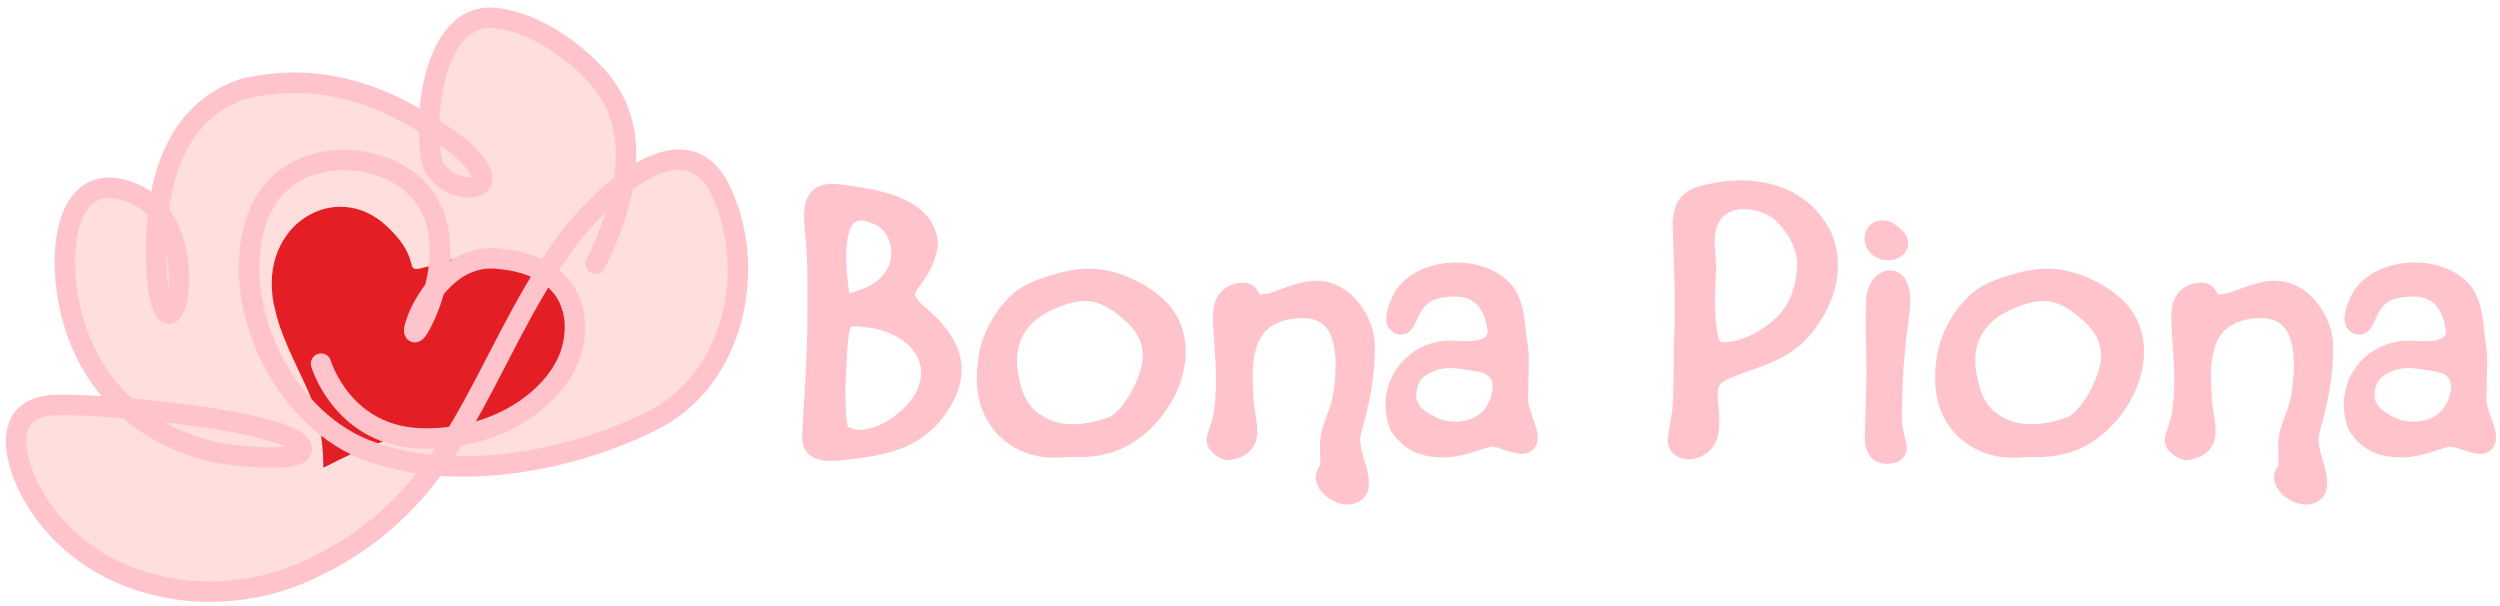 <?xml version="1.0" encoding="UTF-8"?> <svg xmlns="http://www.w3.org/2000/svg" width="326" height="79" viewBox="0 0 326 79" fill="none"><path fill-rule="evenodd" clip-rule="evenodd" d="M56.68 61.029C52.699 66.512 47.581 71.301 39.656 74.853C27.276 80.402 11.196 77.213 4.074 65.027C1.773 61.089 -0.566 53.618 6.319 52.898C7.747 52.749 11.51 52.878 16.006 53.246C11.334 48.918 8.555 42.799 8.145 35.652C8.088 34.662 8.095 33.665 8.171 32.676C8.596 27.19 11.157 22.683 17.302 25.275C18.506 25.783 19.521 26.536 20.355 27.483C21.272 20.575 24.232 14.1 31.407 11.656C40.392 9.476 48.272 11.763 55.611 16.34C55.743 9.908 58.092 1.787 64.355 2.381C69.521 2.872 75.295 6.886 78.466 10.87C81.478 14.653 82.019 19.217 81.315 23.748C85.862 20.432 91.009 18.943 93.896 24.916C98.719 34.9 95.939 49.178 85.75 54.737C77.754 59.1 66.626 61.877 56.68 61.029L56.68 61.029Z" fill="#FFDEDE"></path><path fill-rule="evenodd" clip-rule="evenodd" d="M322.944 49.56C322.939 52.689 322.615 52.311 323.748 55.386C325.455 60.016 321.277 56.646 319.199 56.934C318.454 57.037 317.017 57.582 316.242 57.82C315.473 58.049 314.87 58.165 314.072 58.26L313.754 58.291C312.663 58.38 311.804 58.282 310.747 58.017C309.288 57.577 308.355 56.758 307.497 55.527C305.618 50.717 308.933 45.831 314.072 45.742C316.196 45.83 320.007 46.294 320.311 43.278C319.802 38.572 317.087 36.59 312.415 37.572C308.218 38.455 308.7 42.89 307.396 42.245C306.473 41.788 307.689 39.175 308.147 38.525C310.919 34.598 318.708 34.579 321.356 38.416C322.018 39.459 322.269 40.614 322.443 41.82L322.525 42.451C322.625 43.385 322.721 44.286 322.859 45.216C323.106 46.807 322.941 47.985 322.943 49.56H322.944ZM197.982 49.56C197.976 52.689 197.652 52.311 198.786 55.386C200.492 60.016 196.316 56.646 194.236 56.934C193.492 57.037 192.055 57.582 191.28 57.82C190.51 58.049 189.907 58.165 189.109 58.26L188.792 58.291C187.701 58.38 186.842 58.282 185.785 58.017C184.325 57.577 183.393 56.758 182.535 55.527C180.656 50.717 183.971 45.831 189.109 45.742C191.234 45.83 195.044 46.294 195.349 43.278C194.84 38.572 192.124 36.59 187.453 37.572C183.256 38.455 183.738 42.89 182.434 42.245C181.511 41.788 182.727 39.175 183.185 38.525C185.956 34.598 193.746 34.579 196.393 38.416C197.055 39.459 197.307 40.614 197.48 41.82L197.562 42.451C197.662 43.385 197.758 44.286 197.897 45.216C198.143 46.807 197.978 47.985 197.981 49.56H197.982ZM139.287 58.239C136.068 58.673 133.04 57.943 130.784 55.423C128.613 52.776 128.469 49.933 128.919 46.667C129.332 43.668 131.636 39.779 134.354 38.356C135.17 37.929 136.063 37.616 136.937 37.324C140.567 36.166 143.273 35.916 146.857 37.465C148.629 38.231 150.077 39.208 151.409 40.607C156.194 46.149 151.098 55.813 144.415 57.769C142.887 58.216 141.69 58.281 140.114 58.269L139.286 58.239H139.287ZM140.067 56.654C141.906 56.625 143.601 56.189 145.318 55.564C147.812 54.294 150.348 49.272 150.362 46.466C150.306 43.442 148.737 41.607 146.428 39.841C143.122 37.311 140.507 37.518 136.809 39.111C132.716 40.939 130.698 44.274 131.428 48.745C131.912 51.708 132.771 53.999 135.541 55.563C136.985 56.378 138.425 56.648 140.067 56.655L140.067 56.654ZM175.436 49.204C175.832 43.761 174.421 39.178 167.939 40.321C161.671 41.515 161.779 47.341 162.167 52.478C162.393 55.468 163.774 58.02 160.246 58.669C159.936 58.726 158.569 58.074 158.679 57.324C158.801 56.508 159.402 55.322 159.621 53.864C160.216 49.195 159.702 46.302 159.503 41.774C159.426 40.023 159.794 38.409 161.848 38.206C163.854 38.008 161.877 40.366 165.709 39.556L165.998 39.475L166.497 39.319C169.585 38.236 172.279 36.851 175.201 39.321C176.852 40.802 177.966 43.041 177.949 45.273C177.918 49.209 177.348 52.003 176.29 55.764C175.769 57.593 176.137 58.654 176.656 60.436C176.88 61.196 177.508 63.194 176.939 63.92C175.729 65.466 172.421 63.34 172.968 61.928C173.234 61.244 173.456 61.366 173.489 60.369C173.552 58.45 173.182 57.75 173.893 55.717C174.656 53.533 175.01 52.969 175.302 50.559C175.357 50.106 175.398 49.658 175.437 49.204H175.436ZM183.356 51.119C183.103 53.822 185.408 55.121 187.565 56.005C191.506 57.041 195.184 55.416 195.916 51.19C196.054 50.398 195.973 49.85 195.775 49.083C194.686 47.203 193.28 47.199 191.307 46.883C188.949 46.49 187.351 46.533 185.255 47.786C184.016 48.614 183.518 49.666 183.356 51.119H183.356ZM106.259 29.62C105.747 24.392 107.867 25.106 112.133 25.764C115.543 26.322 120.713 27.537 120.979 31.835C120.182 37.255 115.372 37.331 119.908 41.208C124.003 44.707 125.622 48.323 122.234 53.18C119.23 57.487 114.922 58.072 110.038 58.654C109.438 58.726 108.974 58.76 108.375 58.776C105.66 58.719 105.84 57.686 106.01 55.108C106.339 50.087 106.595 45.853 106.627 40.778C106.636 39.42 106.634 38.065 106.627 36.707C106.611 34.295 106.482 32.022 106.26 29.62H106.259ZM111.763 41.228C110.042 41.214 109.702 41.565 109.357 43.511C109.095 45.248 108.449 55.315 109.532 56.533C113.006 59.237 119.658 54.895 121.043 50.827C122.801 45.659 118.371 42.132 113.623 41.406L111.763 41.228V41.228ZM113.162 38.842C116.39 37.568 118.312 34.596 117.271 31.176C116.656 29.155 115.388 28.238 113.482 27.575C108.116 26.134 108.926 34.247 109.266 37.246C109.628 40.459 110.466 39.788 113.162 38.842ZM222.8 55.986C222.531 59.007 218.801 59.222 218.825 57.425C218.837 56.509 219.34 54.351 219.433 53.055C219.644 49.892 219.52 46.721 219.651 43.552C219.859 38.644 219.555 34.015 219.444 29.138C219.576 25.775 221.333 25.673 224.25 25.066C229.578 24.24 235.01 25.694 237.568 30.846C239.262 34.9 237.952 39.049 235.369 42.396C233.183 45.228 230.38 46.151 227.145 47.286C226.788 47.412 226.444 47.542 226.092 47.681C225.835 47.782 225.577 47.883 225.318 47.983C221.351 49.506 223.037 51.807 222.841 55.271L222.8 55.986ZM222.451 34.653C222.418 36.637 221.744 44.897 223.749 45.818C226.871 46.625 231.501 43.849 233.397 41.458C234.899 39.565 235.447 37.48 235.678 35.112C235.858 32.17 234.357 29.512 232.23 27.578C229.408 25.338 224.079 24.965 222.62 29.139C222.434 29.674 222.355 30.118 222.275 30.675C222.201 31.983 222.394 33.34 222.452 34.652L222.451 34.653ZM246.68 30.593C249.19 32.557 245.102 33.48 244.53 31.482C244.214 30.374 245.28 29.494 246.528 30.474L246.68 30.593ZM244.626 43.613C244.583 42.209 244.688 40.798 244.656 39.354C244.682 36.303 247.914 34.984 247.765 39.554C247.674 41.085 247.36 42.824 247.203 44.411C247.097 45.48 246.986 46.546 246.903 47.618C246.777 49.608 246.702 51.883 246.672 53.877C246.643 55.766 246.792 56.099 247.233 57.869C247.507 58.975 246.936 59.15 245.931 59.138C244.005 59.115 244.586 56.378 244.576 54.982C244.559 52.648 244.73 50.435 244.716 48.083C244.707 46.591 244.671 45.103 244.627 43.613H244.626ZM264.249 58.239C261.031 58.673 258.002 57.943 255.747 55.423C253.576 52.776 253.431 49.933 253.881 46.667C254.294 43.668 256.599 39.779 259.317 38.356C260.133 37.929 261.026 37.617 261.899 37.325C265.529 36.166 268.235 35.917 271.819 37.466C273.591 38.232 275.039 39.209 276.371 40.607C281.156 46.15 276.061 55.813 269.378 57.77C267.849 58.216 266.652 58.281 265.076 58.269L264.249 58.239H264.249ZM265.03 56.655C266.868 56.626 268.563 56.189 270.28 55.564C272.774 54.294 275.31 49.272 275.324 46.466C275.269 43.443 273.7 41.607 271.39 39.842C268.084 37.311 265.47 37.518 261.772 39.112C257.678 40.939 255.66 44.274 256.391 48.745C256.874 51.709 257.733 54 260.504 55.563C261.947 56.379 263.388 56.648 265.03 56.655L265.03 56.655ZM300.398 49.205C300.794 43.761 299.383 39.178 292.901 40.322C286.633 41.515 286.741 47.342 287.129 52.479C287.355 55.468 288.736 58.02 285.208 58.67C284.898 58.727 283.53 58.074 283.641 57.325C283.763 56.509 284.364 55.322 284.583 53.864C285.178 49.196 284.665 46.303 284.466 41.774C284.388 40.023 284.757 38.409 286.811 38.207C288.816 38.008 286.839 40.366 290.671 39.557L290.96 39.476L291.458 39.319C294.546 38.236 297.241 36.851 300.163 39.321C301.814 40.802 302.929 43.042 302.912 45.274C302.881 49.209 302.311 52.003 301.252 55.764C300.731 57.594 301.099 58.655 301.618 60.437C301.842 61.197 302.47 63.194 301.901 63.921C300.691 65.466 297.383 63.34 297.931 61.929C298.196 61.244 298.419 61.367 298.451 60.37C298.515 58.451 298.145 57.75 298.856 55.717C299.619 53.533 299.972 52.969 300.264 50.559C300.318 50.106 300.36 49.659 300.399 49.205H300.398ZM308.317 51.12C308.066 53.823 310.37 55.122 312.527 56.005C316.469 57.042 320.147 55.417 320.879 51.19C321.017 50.398 320.935 49.85 320.738 49.083C319.648 47.204 318.242 47.199 316.27 46.883C313.912 46.49 312.313 46.533 310.217 47.786C308.979 48.614 308.48 49.667 308.318 51.12H308.317Z" stroke="#FFC4CB" stroke-width="2.667" stroke-miterlimit="22.926" stroke-linecap="round" stroke-linejoin="round"></path><path d="M322.943 49.56C322.938 52.689 322.614 52.311 323.748 55.386C325.454 60.016 321.277 56.646 319.198 56.934C318.454 57.037 317.017 57.582 316.242 57.82C315.472 58.049 314.869 58.165 314.071 58.26L313.753 58.291C312.663 58.38 311.804 58.282 310.747 58.017C309.287 57.578 308.354 56.758 307.496 55.528C305.618 50.718 308.933 45.831 314.071 45.742C316.196 45.83 320.006 46.294 320.311 43.278C319.802 38.572 317.086 36.59 312.414 37.573C308.217 38.456 308.699 42.89 307.396 42.245C306.472 41.788 307.689 39.175 308.146 38.525C310.918 34.598 318.708 34.58 321.355 38.417C322.018 39.46 322.269 40.614 322.442 41.82L322.525 42.451C322.624 43.385 322.72 44.286 322.859 45.216C323.105 46.807 322.94 47.984 322.943 49.56H322.943ZM197.981 49.56C197.976 52.689 197.652 52.311 198.785 55.386C200.492 60.016 196.315 56.646 194.236 56.934C193.491 57.037 192.055 57.582 191.28 57.82C190.51 58.049 189.907 58.165 189.109 58.26L188.791 58.291C187.701 58.38 186.842 58.282 185.784 58.017C184.325 57.578 183.392 56.758 182.534 55.528C180.656 50.718 183.971 45.831 189.109 45.742C191.234 45.83 195.043 46.294 195.349 43.278C194.839 38.572 192.124 36.59 187.452 37.573C183.255 38.456 183.737 42.89 182.434 42.245C181.51 41.788 182.726 39.175 183.185 38.525C185.956 34.598 193.745 34.58 196.393 38.417C197.056 39.46 197.307 40.614 197.479 41.82L197.562 42.451C197.662 43.385 197.758 44.286 197.896 45.216C198.143 46.807 197.977 47.984 197.981 49.56H197.981ZM139.286 58.239C136.068 58.673 133.039 57.943 130.784 55.423C128.613 52.776 128.469 49.933 128.919 46.666C129.331 43.668 131.636 39.779 134.354 38.356C135.17 37.93 136.062 37.617 136.937 37.324C140.567 36.166 143.273 35.916 146.856 37.466C148.629 38.231 150.076 39.208 151.408 40.607C156.194 46.149 151.098 55.813 144.415 57.769C142.887 58.216 141.69 58.282 140.114 58.269L139.285 58.239H139.286ZM140.067 56.654C141.906 56.626 143.601 56.189 145.318 55.564C147.812 54.294 150.348 49.272 150.362 46.466C150.306 43.443 148.737 41.607 146.428 39.841C143.121 37.311 140.507 37.518 136.81 39.112C132.715 40.939 130.697 44.274 131.428 48.746C131.911 51.709 132.77 54 135.541 55.563C136.985 56.378 138.425 56.648 140.067 56.655L140.067 56.654ZM175.436 49.204C175.831 43.761 174.421 39.178 167.939 40.322C161.671 41.516 161.778 47.342 162.167 52.478C162.392 55.468 163.774 58.021 160.245 58.67C159.936 58.727 158.568 58.074 158.679 57.324C158.801 56.508 159.402 55.322 159.621 53.864C160.215 49.196 159.702 46.302 159.503 41.774C159.426 40.023 159.794 38.409 161.848 38.207C163.854 38.008 161.876 40.366 165.709 39.556L165.998 39.475L166.497 39.319C169.584 38.236 172.279 36.851 175.2 39.32C176.851 40.802 177.966 43.042 177.949 45.273C177.918 49.208 177.348 52.003 176.29 55.764C175.769 57.594 176.137 58.654 176.656 60.436C176.88 61.196 177.507 63.194 176.939 63.921C175.728 65.466 172.421 63.34 172.968 61.928C173.233 61.244 173.456 61.367 173.489 60.369C173.552 58.451 173.182 57.75 173.893 55.717C174.656 53.533 175.01 52.969 175.301 50.559C175.356 50.106 175.397 49.658 175.436 49.204H175.436ZM183.355 51.119C183.103 53.822 185.408 55.122 187.564 56.005C191.506 57.041 195.184 55.417 195.916 51.19C196.053 50.398 195.972 49.85 195.775 49.084C194.686 47.203 193.279 47.199 191.306 46.883C188.949 46.49 187.351 46.533 185.254 47.786C184.016 48.614 183.518 49.667 183.356 51.119H183.355ZM106.259 29.62C105.747 24.392 107.866 25.106 112.133 25.764C115.542 26.322 120.713 27.537 120.979 31.835C120.182 37.255 115.372 37.331 119.908 41.208C124.003 44.707 125.621 48.323 122.234 53.18C119.23 57.487 114.922 58.072 110.038 58.654C109.438 58.726 108.974 58.76 108.375 58.777C105.66 58.72 105.839 57.686 106.009 55.109C106.339 50.087 106.595 45.853 106.627 40.778C106.635 39.42 106.633 38.065 106.627 36.707C106.611 34.296 106.482 32.022 106.26 29.62H106.259ZM111.763 41.228C110.042 41.214 109.702 41.564 109.357 43.511C109.094 45.248 108.448 55.315 109.532 56.533C113.006 59.237 119.658 54.895 121.042 50.828C122.801 45.66 118.371 42.131 113.622 41.407L111.763 41.228V41.228ZM113.162 38.843C116.39 37.569 118.312 34.596 117.271 31.176C116.656 29.155 115.387 28.238 113.482 27.575C108.116 26.134 108.926 34.246 109.265 37.247C109.628 40.459 110.466 39.789 113.162 38.843ZM222.8 55.986C222.53 59.007 218.801 59.222 218.825 57.425C218.837 56.508 219.34 54.351 219.433 53.056C219.644 49.893 219.519 46.721 219.651 43.552C219.859 38.644 219.555 34.015 219.443 29.138C219.575 25.775 221.333 25.672 224.25 25.067C229.577 24.24 235.01 25.695 237.568 30.846C239.261 34.9 237.952 39.05 235.368 42.397C233.182 45.228 230.38 46.151 227.145 47.287C226.787 47.412 226.444 47.542 226.091 47.681C225.834 47.783 225.576 47.883 225.317 47.982C221.351 49.507 223.037 51.808 222.841 55.271L222.8 55.986ZM222.451 34.653C222.418 36.638 221.744 44.897 223.749 45.818C226.871 46.625 231.501 43.85 233.397 41.458C234.899 39.565 235.447 37.48 235.678 35.113C235.858 32.17 234.357 29.512 232.23 27.578C229.408 25.338 224.078 24.965 222.62 29.139C222.433 29.674 222.355 30.119 222.275 30.675C222.201 31.984 222.393 33.34 222.451 34.652L222.451 34.653ZM246.68 30.593C249.19 32.557 245.102 33.48 244.53 31.482C244.213 30.374 245.28 29.494 246.528 30.474L246.68 30.593ZM244.626 43.614C244.583 42.209 244.687 40.799 244.656 39.354C244.682 36.303 247.913 34.984 247.765 39.554C247.674 41.085 247.36 42.824 247.203 44.411C247.097 45.48 246.986 46.546 246.903 47.618C246.777 49.608 246.702 51.884 246.672 53.877C246.643 55.766 246.791 56.099 247.232 57.868C247.507 58.976 246.936 59.15 245.931 59.138C244.004 59.115 244.585 56.378 244.575 54.983C244.559 52.648 244.729 50.435 244.716 48.083C244.706 46.592 244.671 45.103 244.627 43.614H244.626ZM264.248 58.239C261.03 58.673 258.002 57.943 255.746 55.424C253.575 52.776 253.431 49.934 253.881 46.667C254.294 43.668 256.599 39.779 259.316 38.356C260.132 37.93 261.025 37.617 261.899 37.325C265.529 36.166 268.235 35.917 271.818 37.466C273.591 38.232 275.038 39.209 276.37 40.608C281.156 46.15 276.06 55.813 269.377 57.77C267.849 58.217 266.651 58.282 265.076 58.269L264.248 58.239H264.248ZM265.029 56.655C266.867 56.626 268.563 56.19 270.28 55.565C272.774 54.294 275.309 49.272 275.324 46.466C275.268 43.443 273.699 41.608 271.39 39.842C268.083 37.311 265.469 37.519 261.772 39.112C257.678 40.939 255.66 44.274 256.39 48.746C256.874 51.709 257.733 54 260.503 55.563C261.947 56.379 263.387 56.648 265.029 56.655L265.029 56.655ZM300.398 49.205C300.793 43.761 299.383 39.178 292.901 40.322C286.633 41.516 286.741 47.342 287.129 52.479C287.354 55.468 288.735 58.021 285.207 58.67C284.898 58.727 283.53 58.074 283.641 57.325C283.763 56.508 284.364 55.322 284.583 53.864C285.177 49.196 284.664 46.303 284.465 41.775C284.387 40.024 284.756 38.41 286.81 38.207C288.816 38.008 286.839 40.367 290.67 39.556L290.96 39.476L291.458 39.319C294.546 38.236 297.241 36.851 300.162 39.321C301.813 40.803 302.928 43.043 302.911 45.274C302.88 49.209 302.31 52.003 301.252 55.764C300.731 57.594 301.099 58.655 301.618 60.437C301.842 61.197 302.469 63.194 301.901 63.921C300.69 65.466 297.383 63.34 297.93 61.928C298.195 61.245 298.418 61.367 298.45 60.37C298.514 58.451 298.144 57.75 298.855 55.718C299.618 53.534 299.972 52.969 300.263 50.559C300.318 50.106 300.359 49.659 300.398 49.205H300.398ZM308.317 51.12C308.065 53.823 310.37 55.122 312.526 56.005C316.468 57.041 320.146 55.417 320.878 51.191C321.016 50.399 320.935 49.85 320.737 49.084C319.648 47.204 318.242 47.199 316.269 46.883C313.911 46.49 312.313 46.534 310.216 47.786C308.978 48.615 308.48 49.667 308.317 51.12H308.317Z" fill="#FFC4CB"></path><path fill-rule="evenodd" clip-rule="evenodd" d="M36.479 42.552C39.22 50.156 42.094 52.238 42.171 60.988C52.599 55.702 50.27 58.025 60.989 55.498C68.356 53.761 76.632 48.898 73.194 39.935C70.946 34.072 64.389 32.257 58.704 33.898C50.403 36.294 56.529 35.144 50.354 29.425C43.765 23.322 33.704 29.279 35.687 39.586L36.094 41.285L36.479 42.552Z" fill="#E31E24"></path><path d="M77.681 34.388C81.57 26.514 83.792 17.38 78.538 10.779C75.417 6.858 69.682 2.836 64.531 2.347C56.376 1.572 54.978 16.004 56.473 21.524C58.583 25.915 67.568 25.565 59.737 19.039C51.284 12.722 42.246 9.043 31.634 11.617C21.048 15.224 19.731 27.631 20.561 37.268C22.371 48.857 27.161 29.332 17.436 25.23C9.934 22.066 8.158 29.709 8.488 35.458C9.178 47.485 16.593 56.513 28.359 59.049C29.262 59.245 40.524 60.739 39.262 58.198C37.525 54.704 11.287 52.365 6.527 52.863C-0.174 53.563 2.108 60.847 4.397 64.764C11.518 76.948 27.538 80.017 39.785 74.529C60.245 65.359 62.16 47.7 73.808 31.554C77.544 26.513 89.049 14.657 93.949 24.796C98.671 34.57 96.049 48.749 85.867 54.419C75.145 60.154 58.872 63.247 47.323 58.486C36.909 54.191 29.895 39.812 33.368 28.931C36.218 20 46.454 19.217 52.449 23.004C59.892 27.706 57.358 37.759 54.823 42.38C52.287 47.002 55.741 33.059 64.616 33.705C73.491 34.35 75.992 39.837 74.62 45.403C73.249 50.971 65.988 57.264 55.337 57.183C44.687 57.102 41.863 47.42 41.863 47.42" stroke="#FFC4CB" stroke-width="2.667" stroke-miterlimit="22.926" stroke-linecap="round" stroke-linejoin="round"></path></svg> 
